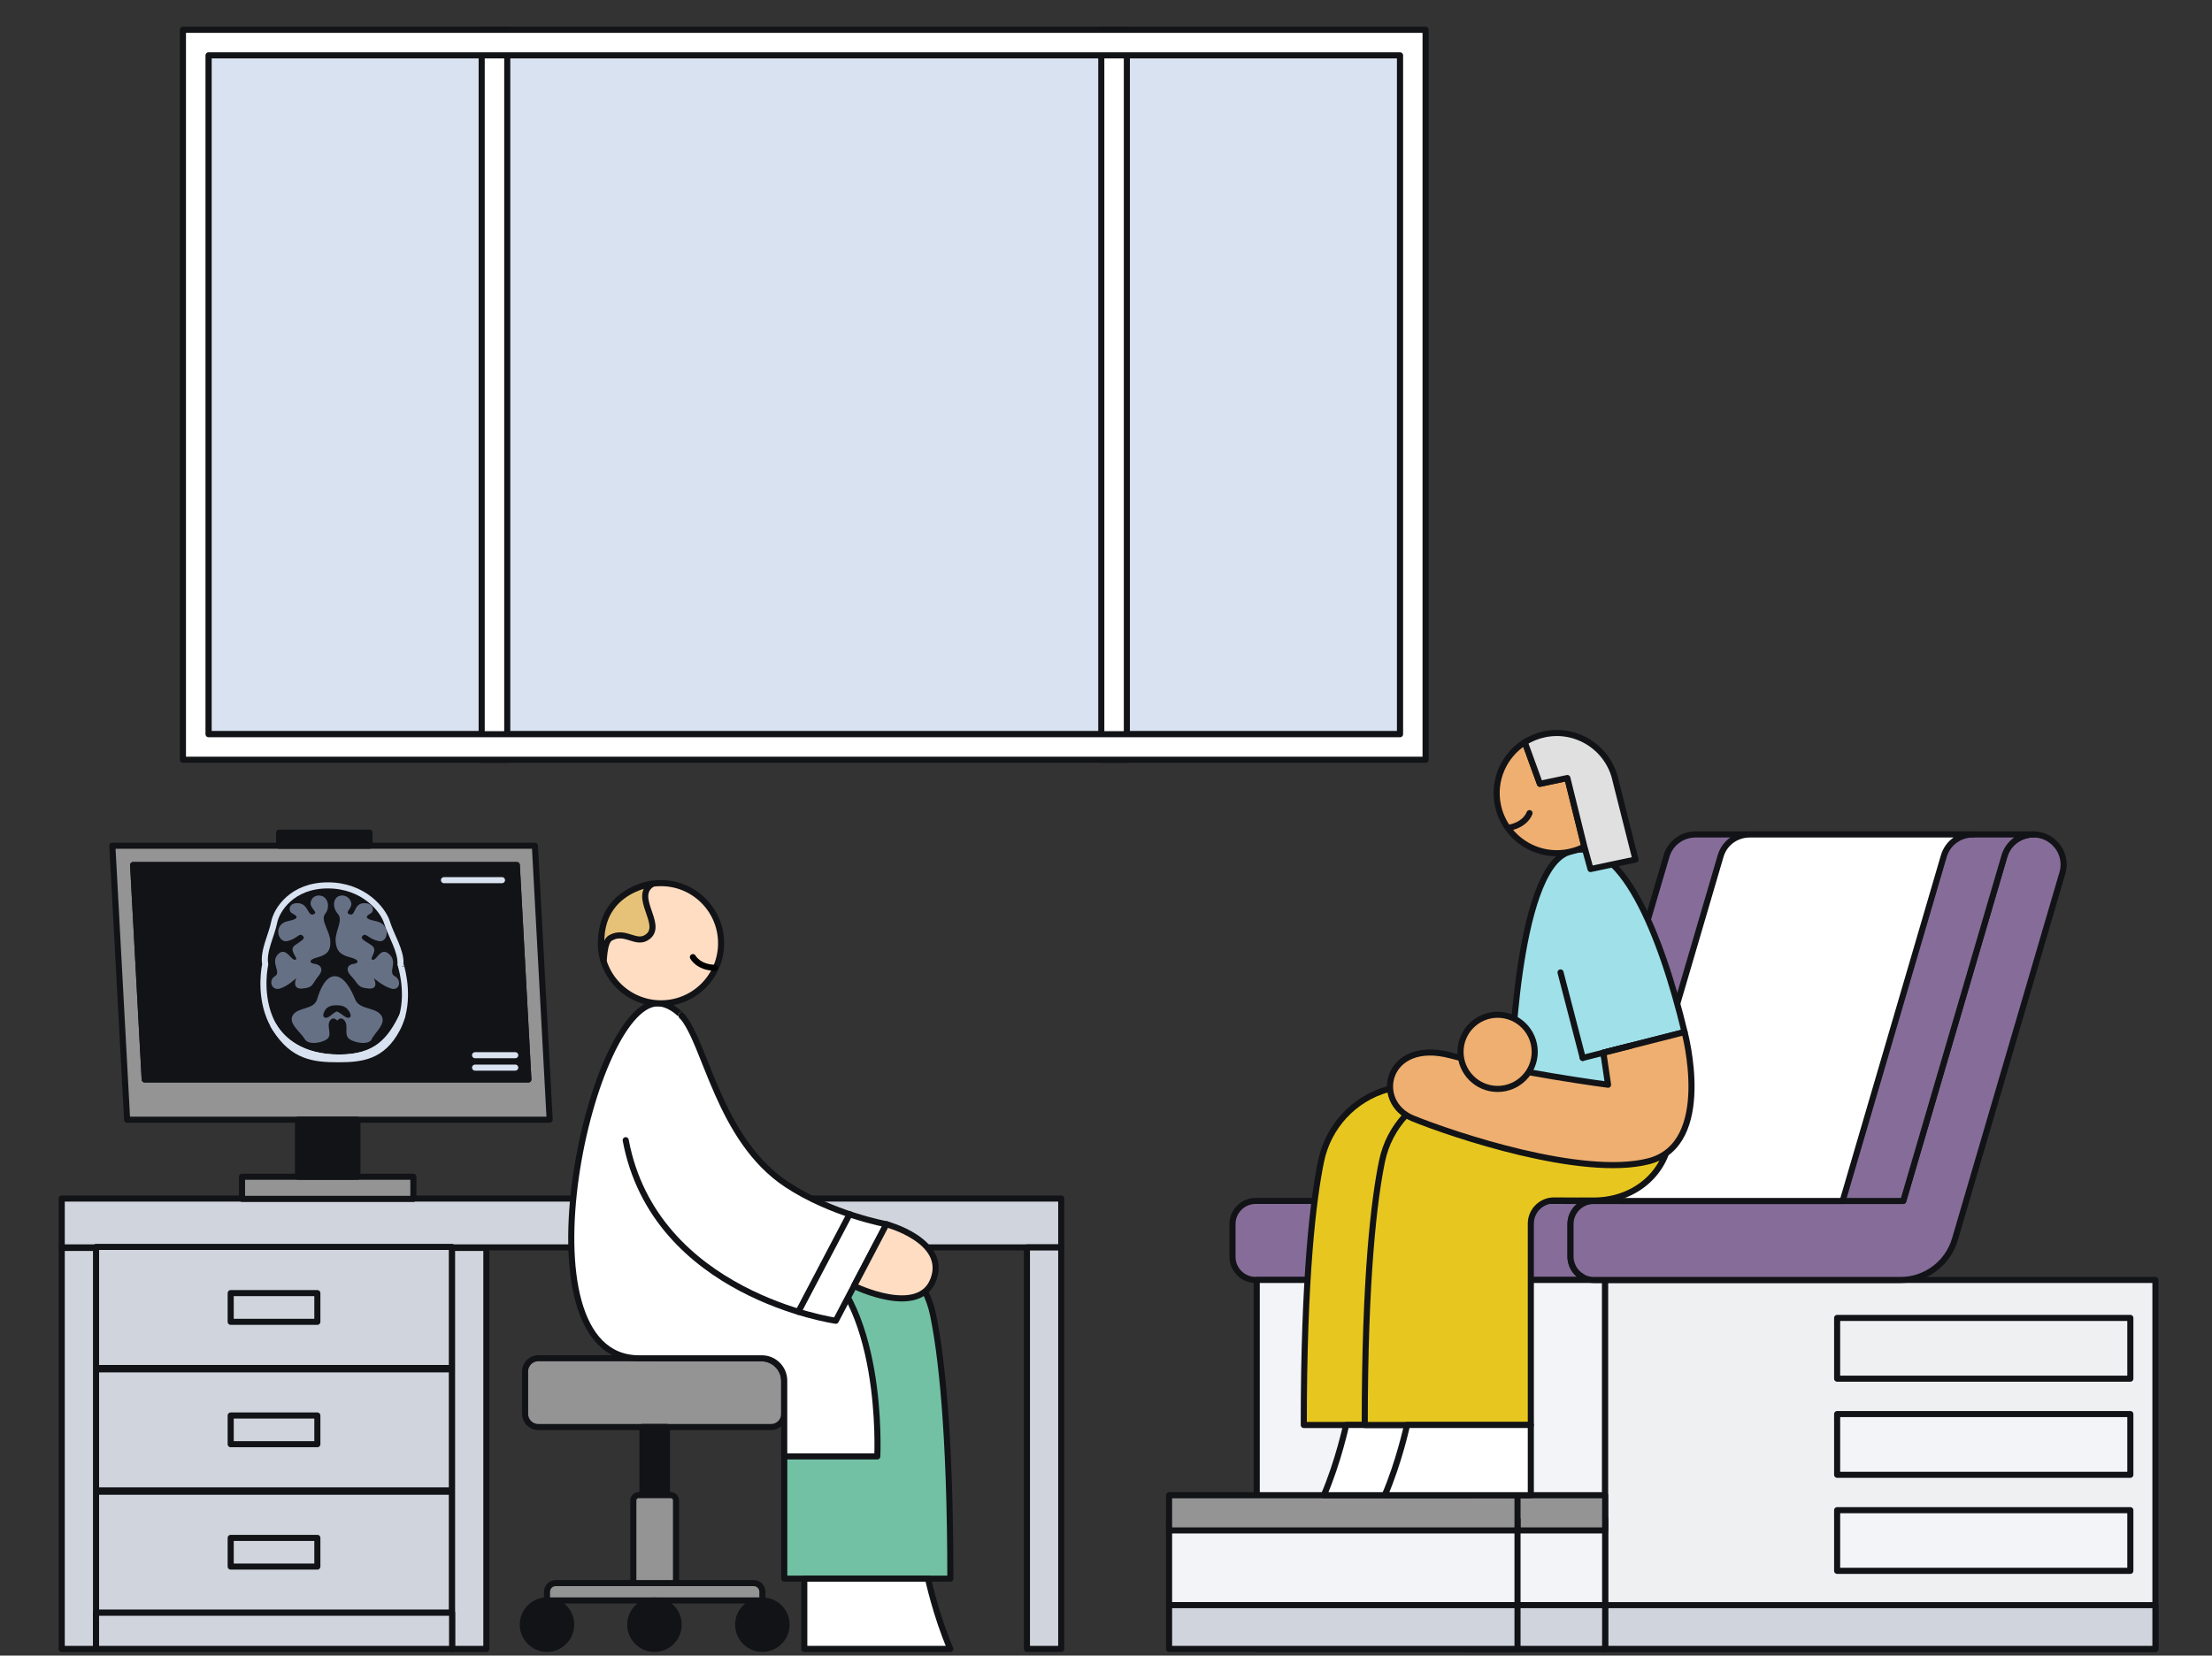 <?xml version="1.0" encoding="utf-8"?>
<!-- Generator: Adobe Illustrator 28.2.0, SVG Export Plug-In . SVG Version: 6.00 Build 0)  -->
<svg version="1.1" id="Layer_1" xmlns="http://www.w3.org/2000/svg" xmlns:xlink="http://www.w3.org/1999/xlink" x="0px" y="0px"
	 viewBox="0 0 545 408" style="enable-background:new 0 0 545 408;" xml:space="preserve">
<rect x="0" y="0" width="545" height="408" fill="#333333" stroke="none"/>
<style type="text/css">
	.st0{fill:#FFFFFF;stroke:#121317;stroke-width:1.5;stroke-linecap:round;stroke-linejoin:round;stroke-miterlimit:10;}
	.st1{fill:#D9E2F0;stroke:#121317;stroke-width:1.5;stroke-linecap:round;stroke-linejoin:round;stroke-miterlimit:10;}
	.st2{fill:#E7E2F2;stroke:#121317;stroke-linecap:round;stroke-linejoin:round;stroke-miterlimit:10;}
	.st3{fill:#FFFFFF;stroke:#231F20;stroke-linecap:round;stroke-linejoin:round;stroke-miterlimit:10;}
	.st4{fill:#866D99;stroke:#121317;stroke-width:1.5;stroke-linecap:round;stroke-linejoin:round;stroke-miterlimit:10;}
	.st5{fill:#F2F4F7;stroke:#121317;stroke-width:1.5;stroke-linecap:round;stroke-linejoin:round;stroke-miterlimit:10;}
	.st6{fill:#EEF0F2;stroke:#131418;stroke-width:1.5;stroke-linecap:round;stroke-linejoin:round;stroke-miterlimit:10;}
	.st7{fill:#D0D5DD;stroke:#121317;stroke-width:1.5;stroke-linecap:round;stroke-linejoin:round;stroke-miterlimit:10;}
	.st8{fill:none;stroke:#121317;stroke-width:1.5;stroke-linecap:round;stroke-linejoin:round;stroke-miterlimit:10;}
	.st9{fill:#949494;stroke:#121317;stroke-width:1.5;stroke-linecap:round;stroke-linejoin:round;stroke-miterlimit:10;}
	.st10{fill:#E7C71F;stroke:#121317;stroke-width:1.5;stroke-linecap:round;stroke-linejoin:round;stroke-miterlimit:10;}
	.st11{fill:#FFEFCB;stroke:#121317;stroke-width:1.5;stroke-linecap:round;stroke-linejoin:round;stroke-miterlimit:10;}
	.st12{fill:#9FE0E9;stroke:#121317;stroke-width:1.5;stroke-linecap:round;stroke-linejoin:round;stroke-miterlimit:10;}
	.st13{fill:#EFAF70;stroke:#121317;stroke-width:1.5;stroke-linecap:round;stroke-linejoin:round;stroke-miterlimit:10;}
	.st14{fill:#121317;stroke:#121317;stroke-width:1.5;stroke-linecap:round;stroke-linejoin:round;stroke-miterlimit:10;}
	.st15{fill:#72C1A5;stroke:#121317;stroke-width:1.5;stroke-linecap:round;stroke-linejoin:round;stroke-miterlimit:10;}
	.st16{fill:#FFDDC3;stroke:#121317;stroke-width:1.5;stroke-linecap:round;stroke-linejoin:round;stroke-miterlimit:10;}
	.st17{fill:#E6C278;stroke:#121317;stroke-width:1.5;stroke-linecap:round;stroke-linejoin:round;stroke-miterlimit:10;}
	.st18{fill:none;stroke:#000000;stroke-width:1.5;stroke-linecap:round;stroke-linejoin:round;stroke-miterlimit:10;}
	.st19{fill:#E0E0E0;stroke:#121317;stroke-width:1.5;stroke-linecap:round;stroke-linejoin:round;stroke-miterlimit:10;}
	.st20{fill:none;stroke:#131418;stroke-width:1.5;stroke-linecap:round;stroke-linejoin:round;stroke-miterlimit:10;}
	.st21{fill:#121317;stroke:#121317;stroke-linecap:round;stroke-linejoin:round;stroke-miterlimit:10;}
	.st22{fill:#FFFFFF;stroke:#121317;stroke-linecap:round;stroke-linejoin:round;stroke-miterlimit:10;}
	.st23{fill:none;stroke:#D9E2F0;stroke-linecap:round;stroke-linejoin:round;stroke-miterlimit:10;}
	.st24{fill:#FFFFFF;stroke:#FFFFFF;stroke-linecap:round;stroke-linejoin:round;stroke-miterlimit:10;}
	.st25{fill:#667085;}
	.st26{fill:#949494;stroke:#121317;stroke-linecap:round;stroke-linejoin:round;stroke-miterlimit:10;}
	.st27{fill:none;stroke:#D9E2F0;stroke-width:1.5;stroke-linecap:round;stroke-linejoin:round;stroke-miterlimit:10;}
</style>
<g>
	<rect x="51.38" y="13.64" class="st0" width="293.57" height="167.29"/>
	<rect x="51.38" y="13.64" class="st1" width="293.57" height="167.29"/>
	<rect x="118.68" y="7.33" class="st0" width="6.3" height="179.9"/>
	<rect x="271.34" y="7.33" class="st0" width="6.3" height="179.9"/>
	<path class="st0" d="M45.07,7.34v179.89h306.17V7.34H45.07z M344.94,180.93H51.38V13.64h293.57V180.93z"/>
</g>
<g>
	<path class="st2" d="M-489.35,67.84h-50.81c-3.55,0-6.43-2.88-6.43-6.43V10.6c0-3.55,2.88-6.43,6.43-6.43h50.81
		c3.55,0,6.43,2.88,6.43,6.43v50.81C-482.92,64.96-485.8,67.84-489.35,67.84z"/>
	<path class="st3" d="M-494.12,61.15h-41.26c-2.49,0-4.51-2.02-4.51-4.51V15.38c0-2.49,2.02-4.51,4.51-4.51h41.26
		c2.49,0,4.51,2.02,4.51,4.51v41.26C-489.61,59.13-491.63,61.15-494.12,61.15z"/>
	<polyline class="st3" points="-514.75,17.88 -514.75,36.01 -504.42,28.62 	"/>
</g>
<g>
	<path class="st4" d="M390.44,314.96c0.4,0.21,0.81,0.37,1.23,0.46h-82.31c-3.13,0-5.69-2.54-5.69-5.69v-8.09
		c0-3.13,2.56-5.69,5.69-5.69h83.27c-3.13,0-5.69,2.56-5.69,5.69v8.09c0,0.17,0,0.33,0.02,0.5c0.19,2.09,1.5,3.86,3.34,4.67
		C390.35,314.95,390.4,314.96,390.44,314.96z"/>
	<rect x="309.64" y="315.42" class="st5" width="85.85" height="90.93"/>
	<rect x="395.48" y="315.42" class="st6" width="135.58" height="90.93"/>
	<rect x="309.64" y="395.56" class="st7" width="85.85" height="10.78"/>
	<rect x="395.48" y="395.56" class="st7" width="135.58" height="10.78"/>
	<g>
		<path class="st4" d="M402.12,295.96"/>
	</g>
	<path class="st4" d="M385.18,295.96"/>
	<path class="st4" d="M508.44,213.06c0,0.71-0.1,1.42-0.31,2.11l-26.46,90.21c-1.75,5.96-7.21,10.05-13.42,10.05h-75.62
		c-0.48,0-0.94-0.06-1.36-0.17c-0.29-0.08-0.56-0.15-0.83-0.29c-0.04,0-0.1-0.02-0.13-0.06c-0.22-0.12-0.43-0.24-0.63-0.39
		c-1.19-0.72-2.07-1.86-2.47-3.22c-0.11-0.34-0.2-0.7-0.24-1.06c-0.02-0.17-0.02-0.33-0.02-0.5v-8.09c0-3.13,2.56-5.69,5.69-5.69
		h76.29l24.92-84.98c1-3.4,4.06-5.34,7.19-5.34c1.88,0,3.79,0.71,5.28,2.25C507.71,209.29,508.44,211.15,508.44,213.06z"/>
	<path class="st4" d="M501.04,205.64c-3.13,0-6.19,1.94-7.19,5.34l-24.92,84.98h-83.27l24.94-84.98c1-3.42,4.07-5.36,7.23-5.34
		H501.04z"/>
	<path class="st0" d="M486.11,205.64c-3.13,0-6.19,1.94-7.19,5.34l-24.92,84.98h-55.02l24.94-84.98c1-3.42,4.07-5.36,7.23-5.34
		H486.11z"/>
	<g>
		<rect x="452.64" y="324.78" class="st8" width="72.24" height="14.97"/>
	</g>
	<g>
		<rect x="452.64" y="348.47" class="st5" width="72.24" height="14.97"/>
	</g>
	<g>
		<rect x="452.64" y="372.16" class="st5" width="72.24" height="14.95"/>
	</g>
	<g>
		<rect x="362.15" y="374.42" class="st5" width="33.33" height="21.14"/>
		<rect x="362.15" y="395.56" class="st7" width="33.33" height="10.78"/>
		<rect x="362.15" y="368.48" class="st9" width="33.33" height="8.67"/>
	</g>
	<g>
		<rect x="288.04" y="374.42" class="st5" width="85.85" height="21.14"/>
		<rect x="288.04" y="395.56" class="st7" width="85.85" height="10.78"/>
		<rect x="288.04" y="368.48" class="st9" width="85.85" height="8.67"/>
	</g>
</g>
<g>
	<rect x="15.21" y="295.37" class="st7" width="246.26" height="12.03"/>
	<rect x="23.66" y="307.29" class="st7" width="87.73" height="29.83"/>
	<rect x="23.66" y="337.45" class="st7" width="87.73" height="29.83"/>
	<rect x="23.66" y="367.61" class="st7" width="87.73" height="29.83"/>
	<rect x="15.21" y="307.53" class="st7" width="8.45" height="98.82"/>
	<rect x="111.38" y="307.53" class="st7" width="8.45" height="98.82"/>
	<rect x="253.02" y="307.41" class="st7" width="8.45" height="98.94"/>
	<rect x="23.66" y="397.44" class="st7" width="87.73" height="8.91"/>
	<rect x="56.84" y="318.67" class="st7" width="21.35" height="7.07"/>
	<rect x="56.84" y="348.83" class="st7" width="21.35" height="7.07"/>
	<rect x="56.84" y="378.99" class="st7" width="21.35" height="7.07"/>
</g>
<g>
	<path class="st10" d="M373.83,295.86l-5.95-0.03c-3.16-0.01-5.73,2.56-5.73,5.72v49.62h-40.92c0-36.76,2.33-55.68,4.26-65.03
		c1.75-8.49,8.07-15.38,16.43-17.71c12.52-3.49,17.48-2.61,54.61-2.61v12.23c0,10.39-8.43,17.8-18.82,17.8H373.83z"/>
	<path class="st0" d="M331.67,351.16c0,0-1.97,9.15-5.5,17.32h35.99v-17.32H331.67z"/>
	<path class="st10" d="M388.85,295.86l-5.95-0.03c-3.16-0.01-5.73,2.56-5.73,5.72v49.62h-40.92c0-36.76,2.33-55.68,4.26-65.03
		c1.75-8.49,8.07-15.38,16.43-17.71c12.52-3.49,17.48-2.61,54.61-2.61v12.23c0,10.39-8.43,17.8-18.82,17.8H388.85z"/>
	<g>
		<g>
			<path class="st11" d="M388.72,209.45"/>
		</g>
	</g>
	<path class="st12" d="M395.05,259.42l4.2,21.95l-27.01-15.36c0,0,1.08-51.5,14.21-56c12.72-5.11,22.9,20.59,28.6,44.33
		L395.05,259.42z"/>
	<line class="st0" x1="384.49" y1="239.64" x2="389.96" y2="260.71"/>
	<path class="st0" d="M346.68,351.16c0,0-1.97,9.15-5.5,17.32h35.99v-17.32H346.68z"/>
	<path class="st13" d="M415.05,254.34c0,0,7.48,27.67-8.87,31.84c-16.35,4.17-48.1-6.51-58.07-10.56
		c-9.97-4.05-6.59-19.74,9.27-15.54c15.86,4.21,38.82,7.24,38.82,7.24l-1.16-7.9L415.05,254.34z"/>
	<line class="st0" x1="389.96" y1="260.71" x2="401.75" y2="257.72"/>
</g>
<circle class="st13" cx="368.99" cy="259.21" r="9.14"/>
<path class="st9" d="M132.63,351.67h57.34c1.8,0,3.25-1.46,3.25-3.25v-10.45c0-1.8-1.46-3.25-3.25-3.25h-57.34
	c-1.8,0-3.25,1.46-3.25,3.25v10.45C129.37,350.21,130.83,351.67,132.63,351.67z"/>
<rect x="158.28" y="351.67" transform="matrix(-1 -4.403290e-11 4.403290e-11 -1 322.596 733.904)" class="st14" width="6.03" height="30.57"/>
<path class="st9" d="M157.36,368.45h7.88c0.73,0,1.32,0.59,1.32,1.32v21.36h-10.52v-21.36
	C156.04,369.04,156.63,368.45,157.36,368.45z"/>
<path class="st9" d="M134.77,394.4v-2.12c0-1.19,0.96-2.15,2.15-2.15h48.77c1.19,0,2.15,0.96,2.15,2.15v2.12H134.77z"/>
<circle class="st14" cx="161.25" cy="400.38" r="5.96"/>
<circle class="st14" cx="187.83" cy="400.37" r="5.96"/>
<circle class="st14" cx="134.77" cy="400.37" r="5.96"/>
<path class="st15" d="M173.42,334.74l14.08-0.03c3.16-0.01,5.73,2.56,5.73,5.72v48.6h40.92c0-36.76-2.33-55.68-4.26-65.03
	c-1.75-8.49-8.07-15.38-16.43-17.71c-12.52-3.49-33.05-2.61-70.18-2.61v12.23c0,10.39,8.43,18.82,18.82,18.82H173.42z"/>
<path class="st0" d="M228.65,389.03c0,0,1.97,9.15,5.5,17.32h-35.99v-17.32H228.65z"/>
<path class="st0" d="M162.81,247.31c-17.03-2.66-37,87.43-5.33,87.43h30.23c3.04,0,5.51,2.47,5.51,5.51v18.66h22.93
	c0,0,2.01-39.73-17.83-50.51c-23.35-12.68-22.85-50.13-30.38-58.08C167.95,250.32,165.84,247.79,162.81,247.31z"/>
<path class="st0" d="M167.95,250.32c5.95,6.52,9.05,30.42,25.85,41.55c11.13,7.38,24.61,9.82,24.61,9.82l-12.49,23.79
	c0,0-44.61-6.35-51.76-44.5"/>
<line class="st0" x1="209.33" y1="299.23" x2="196.7" y2="323.27"/>
<path class="st16" d="M218.4,301.69c0,0,15.1,4.01,11.6,13.56c-3.5,9.55-19.58,1.65-19.58,1.65L218.4,301.69z"/>
<g>
	<path class="st16" d="M162.42,247.25c8.18,0.24,15-6.19,15.24-14.37c0.24-8.18-6.19-15-14.37-15.24s-15,6.19-15.24,14.37
		C147.81,240.18,154.25,247,162.42,247.25"/>
	<path class="st17" d="M148.64,236.61c0.27,1.33-0.1-4.43,1.78-5.48c3.75-2.11,6.36,2,9.27-0.36c3.79-3.07-4.06-9.88,1.1-12.99
		C160.79,217.78,145.24,219.52,148.64,236.61z"/>
	<path class="st18" d="M170.72,235.87c0,0,1.3,2.51,5.37,2.63"/>
</g>
<g>
	<path class="st13" d="M390.36,208.62c-1.14,0.6-2.39,1.04-3.72,1.32c-8.01,1.69-15.88-3.43-17.57-11.44
		c-1.32-6.23,1.52-12.39,6.61-15.6l3.73,10.25l6.76-1.43L390.36,208.62z"/>
	<path class="st19" d="M402.96,211.82l-11.08,2.34l-1.53-5.53l-4.18-16.9l-6.76,1.43l-3.73-10.25c1.45-0.9,3.07-1.58,4.83-1.95
		c7.99-1.69,15.86,3.43,17.55,11.43L402.96,211.82z"/>
	<path class="st20" d="M376.85,200.38c0,0-0.84,2.71-4.82,3.55"/>
</g>
<g>
	<g>
		<rect x="645.99" y="-197.9" class="st21" width="57.36" height="73.48"/>
		<path class="st22" d="M705.34-122.42h-61.36v-77.48h61.36V-122.42z M647.49-125.92h54.36v-70.48h-54.36V-125.92z"/>
	</g>
	<g>
		<path class="st23" d="M695.68-147.13c-0.44,1.39-1.03,2.8-1.79,4.15c-5.17,9.16-11.72,9.86-19.22,9.88
			c-7.51-0.02-14.06-0.72-19.23-9.88c-0.19-0.34-0.37-0.68-0.54-1.02c2.44,4.71,8.33,10.38,20.19,10.38
			C687.1-133.64,691.59-139.55,695.68-147.13z"/>
		<path class="st23" d="M695.68-147.13c-3.64,7.83-8.58,13.5-20.58,13.5c-11.86,0-17.51-5.17-20.19-10.38
			c-0.44-0.89-0.81-1.78-1.11-2.69c-2.85-8.39-0.44-17.04-0.44-17.04c-0.54-4.17,2.53-9.45,3.51-13.51
			c0.99-4.07,6.27-11.97,17.57-11.97c11.31,0,17.03,7.91,18.02,11.97c0.99,4.06,4.07,9.33,3.51,13.51
			C695.97-163.74,698.3-155.39,695.68-147.13z"/>
		<path class="st24" d="M674.23-133.11c0.15,0,0.29,0,0.44,0c0.14,0,0.28,0,0.43,0"/>
		<path class="st25" d="M688.97-147.36c-1.84-2.65-6.7-1.62-7.89-5.08c-1.18-3.46-3.17-7.44-5.99-7.44c-2.82,0-4.81,3.98-5.98,7.44
			c-1.18,3.46-6.04,2.43-7.89,5.08c-1.84,2.65,2.21,5.6,3.32,7.81c1.1,2.21,6.33,1.03,7.44-0.44c1.1-1.47-0.36-3.9,0.81-5.53
			c1.18-1.62,2.3,0,2.3,0s1.13-1.62,2.31,0c1.18,1.63-0.29,4.05,0.81,5.53c1.1,1.47,6.33,2.65,7.44,0.44
			C686.75-141.77,690.8-144.71,688.97-147.36z M677.14-147.15c-1.63-1.37-2.05-1.32-2.05-1.32s-0.41-0.04-2.04,1.32
			c-1.63,1.37-2.8,0.57-2.04-1.03c0.76-1.6,1.88-2.32,4.08-2.32c2.21,0,3.33,0.71,4.09,2.32
			C679.93-146.59,678.77-145.78,677.14-147.15z"/>
		<path class="st25" d="M672.43-185.74c1.9,0.69,2.36,3.69,0.67,5.75s1.17,5.45,1.17,8.76c0,3.31-1.4,4.49-4.42,5.3
			s-2.43,1.92-0.88,2.06c1.55,0.15,3.09,1.55,0.96,3.98c-2.14,2.43-1.62,3.68-5.23,3.98c-3.61,0.29-1.77-3.39-1.77-3.39
			s-2.73,2.61-5.38,3.4c-2.65,0.79-3.54-2.74-1.33-3.99c2.21-1.25-1.33-4.42,1.33-7.07c2.65-2.65,4.05,2.14,5.38,1.77
			c1.33-0.37-2.28-3.02,0.15-4.71s3.54-2.14,2.5-3.09s-1.68,1.03-4.82,1.77c-3.14,0.74-4.31-5.45,0.4-6.41s2.43-1.99,1.4-2.65
			s-0.9-3.39,2.27-3.17c3.18,0.22,2.66,4.2,4.5,3.61c1.84-0.59-0.88-1.88-0.65-3.65C668.9-185.27,670.63-186.39,672.43-185.74z"/>
		<path class="st25" d="M677.76-185.74c-1.9,0.69-2.36,3.69-0.67,5.75s-1.17,5.45-1.17,8.76c0,3.31,1.4,4.49,4.42,5.3
			c3.02,0.81,2.43,1.92,0.88,2.06c-1.55,0.15-3.09,1.55-0.96,3.98c2.14,2.43,1.62,3.68,5.23,3.98c3.61,0.29,1.77-3.39,1.77-3.39
			s2.73,2.61,5.38,3.4s3.54-2.74,1.33-3.99c-2.21-1.25,1.33-4.42-1.33-7.07s-4.05,2.14-5.38,1.77c-1.33-0.37,2.28-3.02-0.15-4.71
			s-3.54-2.14-2.5-3.09s1.68,1.03,4.82,1.77c3.14,0.74,4.31-5.45-0.4-6.41c-4.71-0.96-2.43-1.99-1.4-2.65s0.9-3.39-2.27-3.17
			c-3.18,0.22-2.66,4.2-4.5,3.61s0.88-1.88,0.65-3.65C681.29-185.27,679.56-186.39,677.76-185.74z"/>
	</g>
</g>
<g>
	<g>
		<path class="st26" d="M834.57-202.56H730.46l3.64,67.52h104.11L834.57-202.56z M738.43-144.98l-2.85-52.83h94.53l2.85,52.83
			H738.43z"/>
		<rect x="762.41" y="-120.99" class="st26" width="42.22" height="5.45"/>
		<rect x="776.2" y="-135.05" class="st21" width="14.63" height="14.06"/>
		<polygon class="st21" points="832.96,-144.98 738.43,-144.98 735.58,-197.81 830.11,-197.81 		"/>
		<rect x="771.56" y="-205.79" class="st21" width="22.26" height="3.22"/>
	</g>
	<g>
		<g>
			<path class="st23" d="M801.9-160.68c-0.29,1.06-0.69,2.13-1.23,3.17c-3.66,7-8.77,7.55-14.62,7.55c-5.85,0-11.06-0.56-15.44-7.55
				c-0.16-0.26-0.32-0.52-0.46-0.78c2.1,3.6,6.94,7.92,16.21,7.92C795.75-150.37,799.01-154.89,801.9-160.68z"/>
			<path class="st23" d="M801.9-160.68c-2.52,5.98-6.15,10.31-15.53,10.31c-9.27,0-13.9-3.95-16.21-7.92
				c-0.38-0.68-0.7-1.36-0.98-2.05c-2.56-6.4-1.05-13.01-1.05-13.01c-0.6-3.19,1.59-7.21,2.19-10.31c0.6-3.1,4.4-9.14,13.24-9.14
				c8.84,0,13.64,6.04,14.58,9.14c0.94,3.1,3.56,7.13,3.3,10.31C801.44-173.36,803.61-166.98,801.9-160.68z"/>
			<path class="st24" d="M785.71-149.97c0.11,0,0.23,0,0.34,0c0.11,0,0.22,0,0.33,0"/>
			<path class="st25" d="M796.64-160.86c-1.55-2.02-5.31-1.24-6.37-3.88c-1.06-2.64-2.78-5.68-4.99-5.68c-2.2,0-3.59,3.04-4.37,5.68
				c-0.78,2.64-4.63,1.86-5.95,3.88c-1.33,2.02,1.96,4.28,2.91,5.96c0.95,1.68,4.99,0.79,5.79-0.34c0.8-1.13-0.44-2.98,0.41-4.22
				c0.85-1.24,1.8,0,1.8,0s0.82-1.24,1.8,0c0.99,1.24-0.06,3.09,0.86,4.22c0.92,1.13,5.06,2.02,5.83,0.34
				C795.14-156.58,798.19-158.84,796.64-160.86z M787.41-160.7c-1.33-1.04-1.65-1.01-1.65-1.01s-0.32-0.03-1.54,1.01
				c-1.22,1.04-2.16,0.43-1.64-0.79c0.52-1.22,1.37-1.77,3.09-1.77c1.73,0,2.63,0.54,3.29,1.77
				C789.61-160.26,788.74-159.65,787.41-160.7z"/>
			<path class="st25" d="M782.13-190.16c1.51,0.53,2,2.82,0.76,4.39c-1.24,1.57,1.14,4.16,1.27,6.69c0.14,2.53-0.91,3.43-3.24,4.05
				s-1.82,1.46-0.61,1.58s2.48,1.18,0.91,3.04c-1.57,1.86-1.12,2.81-3.92,3.04c-2.81,0.22-1.52-2.59-1.52-2.59s-2.02,1.99-4.06,2.6
				c-2.04,0.61-2.88-2.09-1.2-3.05c1.68-0.96-1.22-3.38,0.75-5.4c1.96-2.03,3.25,1.63,4.28,1.35c1.02-0.28-1.91-2.31-0.08-3.6
				c1.83-1.29,2.68-1.63,1.83-2.36c-0.85-0.73-1.27,0.79-3.69,1.35c-2.42,0.56-3.6-4.16,0.05-4.89c3.65-0.73,1.82-1.52,0.98-2.02
				c-0.83-0.51-0.84-2.59,1.65-2.42c2.49,0.17,2.25,3.21,3.67,2.76c1.42-0.45-0.77-1.44-0.66-2.79S780.71-190.66,782.13-190.16z"/>
			<path class="st25" d="M786.31-190.16c-1.46,0.53-1.69,2.82-0.29,4.39c1.41,1.57-0.69,4.16-0.55,6.69
				c0.14,2.53,1.28,3.43,3.67,4.05c2.39,0.62,1.98,1.46,0.78,1.58c-1.2,0.11-2.35,1.18-0.58,3.04c1.77,1.86,1.42,2.81,4.25,3.04
				c2.83,0.22,1.24-2.59,1.24-2.59s2.24,1.99,4.34,2.6c2.11,0.61,2.65-2.09,0.87-3.05c-1.78-0.96,0.85-3.38-1.33-5.4
				c-2.18-2.03-3.08,1.63-4.13,1.35c-1.05-0.28,1.66-2.31-0.31-3.6c-1.97-1.29-2.85-1.63-2.08-2.36c0.77-0.73,1.36,0.79,3.84,1.35
				c2.48,0.56,3.15-4.16-0.58-4.89s-1.98-1.52-1.2-2.02c0.78-0.51,0.57-2.59-1.91-2.42c-2.47,0.17-1.91,3.21-3.37,2.76
				c-1.46-0.45,0.61-1.44,0.36-2.79C789.08-189.8,787.68-190.66,786.31-190.16z"/>
		</g>
	</g>
	<line class="st23" x1="812.17" y1="-194.08" x2="826.46" y2="-194.08"/>
	<line class="st23" x1="819.83" y1="-147.89" x2="829.73" y2="-147.89"/>
	<line class="st23" x1="819.83" y1="-150.94" x2="829.73" y2="-150.94"/>
</g>
<g>
	<path class="st9" d="M131.79,208.42H27.68l3.64,67.52h104.11L131.79,208.42z M35.65,266.01l-2.85-52.83h94.53l2.85,52.83H35.65z"/>
	<rect x="59.63" y="289.99" class="st9" width="42.22" height="5.45"/>
	<rect x="73.43" y="275.93" class="st14" width="14.63" height="14.06"/>
	<polygon class="st14" points="130.18,266.01 35.65,266.01 32.8,213.18 127.33,213.18 	"/>
	<rect x="68.78" y="205.2" class="st14" width="22.26" height="3.22"/>
</g>
<g>
	<g>
		<path class="st27" d="M99.12,250.31c-0.29,1.06-0.69,2.13-1.23,3.17c-3.66,7-8.77,7.55-14.62,7.55c-5.85,0-11.06-0.56-15.44-7.55
			c-0.16-0.26-0.32-0.52-0.46-0.78c2.1,3.6,6.94,7.92,16.21,7.92C92.97,260.61,96.23,256.1,99.12,250.31z"/>
		<path class="st27" d="M99.12,250.31c-2.52,5.98-6.15,10.31-15.53,10.31c-9.27,0-13.9-3.95-16.21-7.92
			c-0.38-0.68-0.7-1.36-0.98-2.05c-2.56-6.4-1.05-13.01-1.05-13.01c-0.6-3.19,1.59-7.21,2.19-10.31c0.6-3.1,4.4-9.14,13.24-9.14
			c8.84,0,13.64,6.04,14.58,9.14c0.94,3.1,3.56,7.13,3.3,10.31C98.67,237.62,100.83,244,99.12,250.31z"/>
		<path class="st25" d="M93.86,250.13c-1.55-2.02-5.31-1.24-6.37-3.88c-1.06-2.64-2.78-5.68-4.99-5.68c-2.2,0-3.59,3.04-4.37,5.68
			c-0.78,2.64-4.63,1.86-5.95,3.88c-1.33,2.02,1.96,4.28,2.92,5.96c0.95,1.68,4.99,0.79,5.79-0.34c0.8-1.13-0.44-2.98,0.41-4.22
			c0.85-1.24,1.8,0,1.8,0s0.82-1.24,1.8,0c0.99,1.24-0.06,3.09,0.86,4.22c0.92,1.13,5.06,2.02,5.83,0.34S95.41,252.15,93.86,250.13z
			 M84.63,250.29c-1.33-1.04-1.65-1.01-1.65-1.01s-0.32-0.03-1.54,1.01c-1.22,1.04-2.16,0.43-1.64-0.79
			c0.52-1.22,1.37-1.77,3.09-1.77c1.73,0,2.63,0.54,3.29,1.77C86.83,250.72,85.96,251.33,84.63,250.29z"/>
		<path class="st25" d="M79.35,220.82c1.51,0.53,2,2.82,0.76,4.39c-1.24,1.57,1.14,4.16,1.27,6.69c0.14,2.53-0.91,3.43-3.24,4.05
			c-2.33,0.62-1.82,1.46-0.61,1.58c1.22,0.11,2.48,1.18,0.91,3.04c-1.57,1.86-1.12,2.81-3.92,3.04c-2.81,0.23-1.52-2.59-1.52-2.59
			s-2.02,1.99-4.06,2.6c-2.04,0.61-2.88-2.09-1.2-3.05c1.68-0.96-1.22-3.38,0.75-5.4c1.96-2.03,3.25,1.63,4.28,1.35
			c1.02-0.28-1.91-2.31-0.08-3.6c1.83-1.29,2.68-1.63,1.83-2.36c-0.85-0.73-1.27,0.79-3.69,1.35c-2.42,0.56-3.6-4.16,0.05-4.89
			c3.65-0.73,1.82-1.52,0.98-2.02c-0.83-0.51-0.84-2.59,1.65-2.42c2.49,0.17,2.25,3.21,3.67,2.76c1.42-0.45-0.77-1.44-0.66-2.79
			C76.62,221.18,77.93,220.32,79.35,220.82z"/>
		<path class="st25" d="M83.53,220.82c-1.46,0.53-1.69,2.82-0.29,4.39c1.41,1.57-0.69,4.16-0.55,6.69c0.14,2.53,1.28,3.43,3.67,4.05
			c2.39,0.62,1.98,1.46,0.78,1.58c-1.2,0.11-2.35,1.18-0.58,3.04c1.77,1.86,1.42,2.81,4.25,3.04c2.83,0.23,1.24-2.59,1.24-2.59
			s2.24,1.99,4.34,2.6c2.11,0.61,2.65-2.09,0.87-3.05c-1.78-0.96,0.85-3.38-1.33-5.4s-3.08,1.63-4.13,1.35
			c-1.05-0.28,1.66-2.31-0.31-3.6c-1.97-1.29-2.85-1.63-2.08-2.36c0.77-0.73,1.36,0.79,3.84,1.35c2.48,0.56,3.15-4.16-0.58-4.89
			c-3.72-0.73-1.98-1.52-1.2-2.02c0.78-0.51,0.57-2.59-1.91-2.42c-2.47,0.17-1.91,3.21-3.37,2.76c-1.46-0.45,0.61-1.44,0.36-2.79
			S84.9,220.32,83.53,220.82z"/>
	</g>
</g>
<line class="st27" x1="109.39" y1="216.9" x2="123.68" y2="216.9"/>
<line class="st27" x1="117.05" y1="263.1" x2="126.95" y2="263.1"/>
<line class="st27" x1="117.05" y1="260.04" x2="126.95" y2="260.04"/>
</svg>
